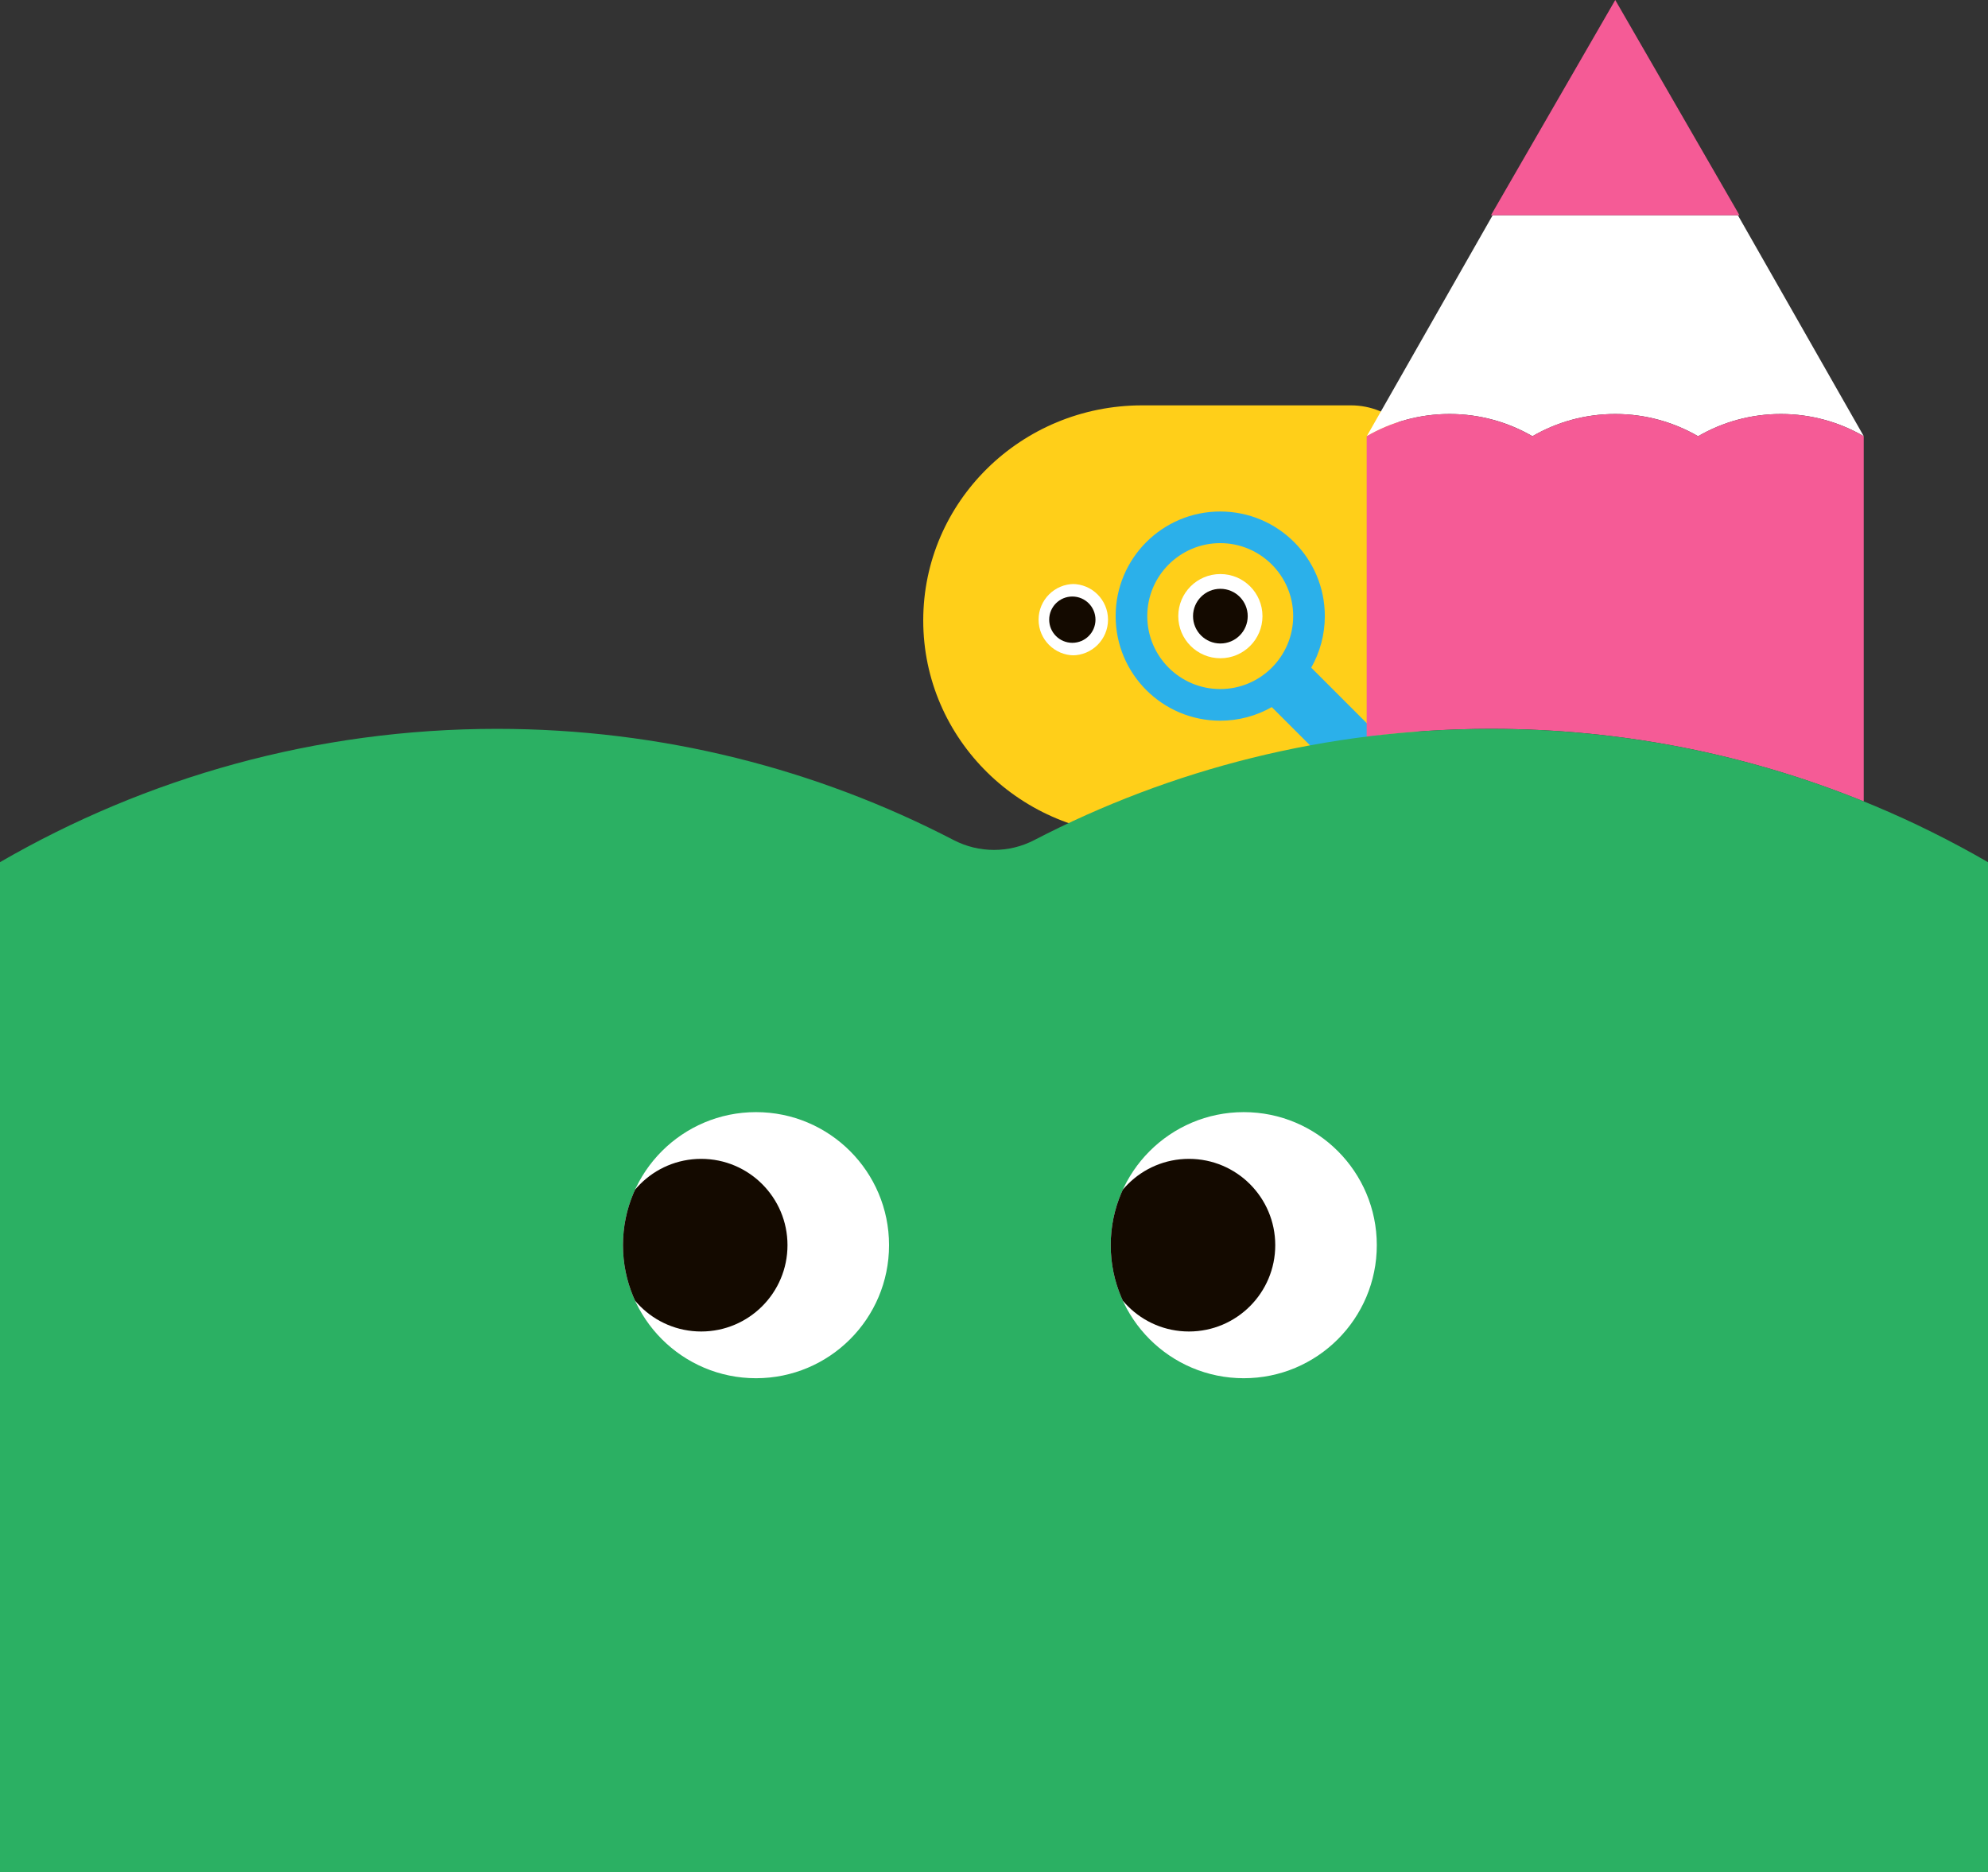 <?xml version="1.0" encoding="UTF-8"?>
<svg id="_レイヤー_2" data-name="レイヤー 2" xmlns="http://www.w3.org/2000/svg" xmlns:xlink="http://www.w3.org/1999/xlink" viewBox="0 0 412.27 388.2">
  <rect x="0" y="0" width="412.27" height="388.2" fill="#333333" stroke="none"/>
  <defs>
    <style>
      .cls-1 {
        fill: none;
      }

      .cls-2 {
        clip-path: url(#clippath);
      }

      .cls-3 {
        fill: #f55b96;
      }

      .cls-4 {
        fill: #fff;
      }

      .cls-5 {
        fill: #ffcf19;
      }

      .cls-6 {
        fill: #140a00;
      }

      .cls-7 {
        fill: #2bb063;
      }

      .cls-8 {
        fill: #2bb0ea;
      }

      .cls-9 {
        clip-path: url(#clippath-1);
      }

      .cls-10 {
        clip-path: url(#clippath-3);
      }

      .cls-11 {
        clip-path: url(#clippath-2);
      }
    </style>
    <clipPath id="clippath">
      <circle class="cls-1" cx="253.08" cy="127.77" r="8.73"/>
    </clipPath>
    <clipPath id="clippath-1">
      <circle class="cls-1" cx="222.78" cy="128.5" r="7.4"/>
    </clipPath>
    <clipPath id="clippath-2">
      <circle class="cls-1" cx="156.78" cy="258.21" r="27.59"/>
    </clipPath>
    <clipPath id="clippath-3">
      <circle class="cls-1" cx="257.93" cy="258.21" r="27.59"/>
    </clipPath>
  </defs>
  <g id="_背景" data-name="背景">
    <g>
      <g>
        <g>
          <path class="cls-5" d="M191.46,128.66c0,24.63,20.32,44.6,45.38,44.6h43.33c8.19,0,15.21-6.4,15.36-14.59,.1-5.39-2.67-10.13-6.88-12.82-1.71-1.09-1.64-3.59,.07-4.69,4.1-2.65,6.81-7.26,6.81-12.5s-2.71-9.85-6.81-12.5c-1.7-1.1-1.78-3.6-.07-4.69,4.21-2.69,6.98-7.43,6.88-12.82-.15-8.18-7.17-14.59-15.36-14.59h-43.33c-25.06,0-45.38,19.97-45.38,44.6Z"/>
          <g class="cls-2">
            <g>
              <circle class="cls-4" cx="253.08" cy="127.77" r="8.73"/>
              <circle class="cls-6" cx="253.08" cy="127.77" r="5.67"/>
            </g>
          </g>
          <g class="cls-9">
            <g>
              <circle class="cls-4" cx="222.38" cy="128.5" r="7.4"/>
              <circle class="cls-6" cx="222.38" cy="128.5" r="4.8"/>
            </g>
          </g>
        </g>
        <path class="cls-8" d="M288.65,155.18l-16.73-16.73c1.79-3.16,2.82-6.8,2.82-10.69,0-11.98-9.71-21.69-21.69-21.69s-21.69,9.71-21.69,21.69,9.71,21.69,21.69,21.69c3.89,0,7.54-1.03,10.69-2.82l16.73,16.73c2.26,2.26,5.92,2.26,8.18,0,2.26-2.26,2.26-5.92,0-8.18Zm-35.6-12.29c-8.36,0-15.13-6.78-15.13-15.13s6.78-15.13,15.13-15.13,15.13,6.78,15.13,15.13-6.78,15.13-15.13,15.13Z"/>
      </g>
      <g>
        <g>
          <path class="cls-4" d="M317.79,90.46c5.05-2.93,10.92-4.61,17.18-4.61s12.12,1.68,17.18,4.61c5.05-2.93,10.92-4.61,17.18-4.61s12.12,1.68,17.18,4.61l-26.11-45.83h-50.85l-26.11,45.83c5.05-2.93,10.92-4.61,17.18-4.61s12.12,1.68,17.18,4.61Z"/>
          <polygon class="cls-3" points="334.97 0 309.2 44.63 360.73 44.63 334.97 0"/>
          <path class="cls-3" d="M309.2,151.14c27.35,0,53.43,5.37,77.3,15.06V90.46c-5.05-2.92-10.92-4.61-17.18-4.61s-12.12,1.68-17.18,4.61c-5.05-2.92-10.92-4.61-17.18-4.61s-12.12,1.68-17.18,4.61c-5.05-2.92-10.92-4.61-17.18-4.61s-12.12,1.68-17.18,4.61v62.31c8.44-1.06,17.04-1.63,25.77-1.63Z"/>
          <path class="cls-7" d="M412.27,178.79c-30.33-17.55-65.51-27.65-103.07-27.65-34.16,0-66.35,8.35-94.72,23.07-5.23,2.72-11.47,2.71-16.7,0-28.36-14.72-60.56-23.07-94.72-23.07-37.56,0-72.74,10.1-103.07,27.65v209.41H412.27V178.79Z"/>
        </g>
        <g class="cls-11">
          <g>
            <circle class="cls-4" cx="156.78" cy="258.21" r="27.59"/>
            <circle class="cls-6" cx="145.41" cy="258.21" r="17.9"/>
          </g>
        </g>
        <g class="cls-10">
          <g>
            <circle class="cls-4" cx="257.93" cy="258.21" r="27.59"/>
            <circle class="cls-6" cx="246.56" cy="258.21" r="17.9"/>
          </g>
        </g>
      </g>
    </g>
  </g>
</svg>